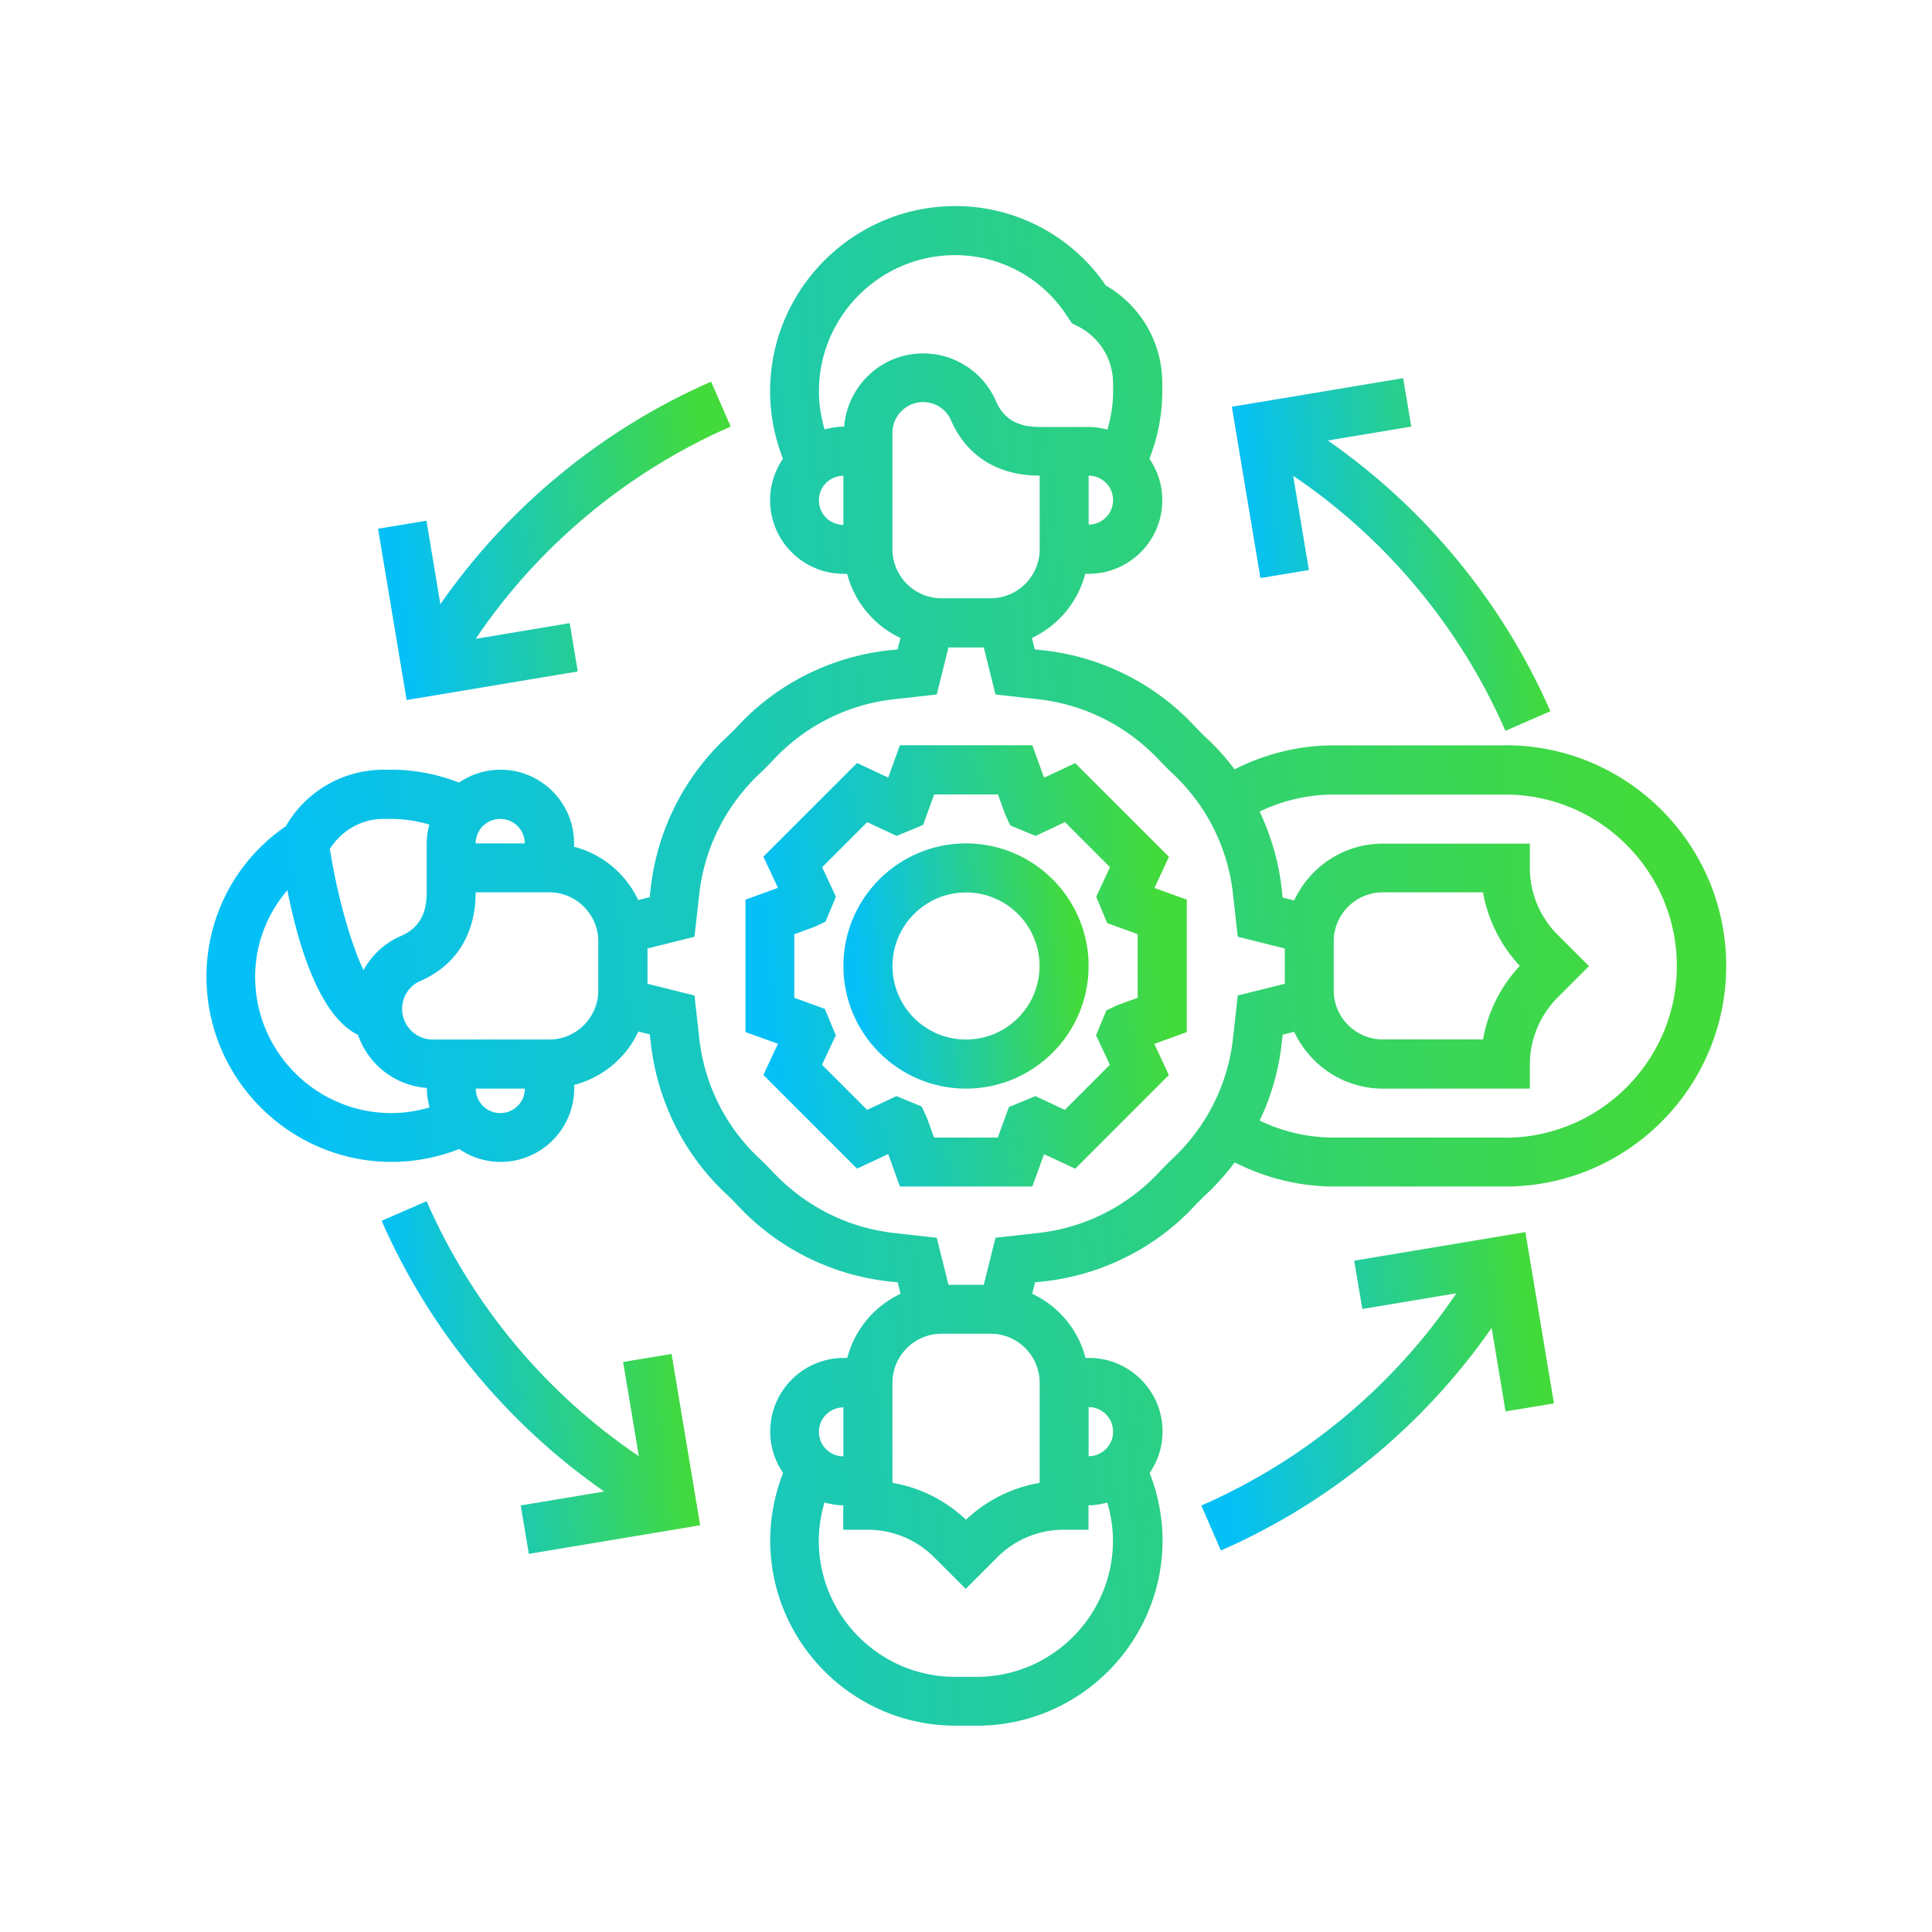 <svg xmlns="http://www.w3.org/2000/svg" xmlns:xlink="http://www.w3.org/1999/xlink" viewBox="0 0 150 150"><defs><linearGradient id="a" x1="290.65" x2="321.35" y1="-245.47" y2="-242.53" gradientTransform="matrix(1 0 0 -1 -231 -169)" gradientUnits="userSpaceOnUse"><stop offset="0" stop-color="#05c0f7"/><stop offset="1" stop-color="#43da3b"/></linearGradient><linearGradient xlink:href="#a" id="b" x1="297.47" x2="314.53" y1="-244.81" y2="-243.19"/><linearGradient xlink:href="#a" id="c" x1="253.11" x2="358.89" y1="-249.05" y2="-238.95"/><linearGradient xlink:href="#a" id="d" x1="325.71" x2="350.2" y1="-278.27" y2="-275.68"/><linearGradient xlink:href="#a" id="e" x1="327.95" x2="350.14" y1="-213.41" y2="-211.5"/><linearGradient xlink:href="#a" id="f" x1="261.8" x2="286.29" y1="-212.32" y2="-209.73"/><linearGradient xlink:href="#a" id="g" x1="261.86" x2="284.05" y1="-276.5" y2="-274.59"/></defs><path d="M0 0h150v150H0z" style="fill:none"/><path d="m90.75 66.52-7.27-7.27-2.42 1.13-.91-2.52H69.87l-.91 2.51-2.42-1.13-7.27 7.27 1.13 2.42-2.52.92v10.28l2.52.91-1.13 2.42 7.27 7.27 2.42-1.13.91 2.52h10.28l.91-2.51 2.42 1.13 7.27-7.27-1.13-2.42 2.52-.92V69.85l-2.51-.91 1.13-2.42Zm-2.43 10.95-1.57.57-.85.4-.8 1.94 1.07 2.29-3.5 3.5-2.28-1.07-2.06.85-.86 2.37h-4.95l-.57-1.57-.39-.84-1.96-.81-2.28 1.07-3.5-3.5 1.07-2.29-.85-2.05-2.37-.86v-4.94l1.57-.57.85-.4.81-1.94-1.07-2.29 3.5-3.5 2.28 1.07 2.06-.85.86-2.37h4.95l.57 1.57.39.84 1.96.81 2.28-1.07 3.5 3.5-1.07 2.29.85 2.05 2.37.86v4.94Z" style="fill:url(#a)"/><path d="M75 65.48c-5.25 0-9.52 4.27-9.52 9.52s4.27 9.52 9.52 9.52 9.52-4.27 9.52-9.52-4.27-9.52-9.52-9.52Zm0 15.23c-3.15 0-5.71-2.56-5.71-5.71s2.56-5.71 5.71-5.71 5.71 2.56 5.71 5.71-2.56 5.71-5.71 5.71Z" style="fill:url(#b)"/><path d="M116.87 57.87h-13.32c-2.7 0-5.32.66-7.7 1.86-.7-.94-1.5-1.82-2.37-2.61l-.53-.53c-3.1-3.42-7.34-5.59-11.93-6.1l-.68-.07-.22-.89a7.64 7.64 0 0 0 4.14-4.98h.27c3.15 0 5.71-2.56 5.71-5.71 0-1.2-.37-2.3-1-3.22.65-1.66 1-3.44 1-5.23v-.62c0-3.17-1.67-6.04-4.39-7.61A14.114 14.114 0 0 0 74.18 16c-7.93 0-14.39 6.46-14.39 14.39 0 1.79.35 3.57 1 5.23-.63.92-1 2.02-1 3.22 0 3.15 2.56 5.71 5.71 5.71h.27a7.64 7.64 0 0 0 4.14 4.98l-.22.89-.68.07c-4.59.51-8.83 2.68-11.86 6.03l-.53.53c-3.42 3.1-5.59 7.34-6.1 11.93l-.08.68-.89.22a7.64 7.64 0 0 0-4.98-4.14v-.27c0-3.15-2.56-5.71-5.71-5.71-1.19 0-2.3.37-3.22 1-1.67-.65-3.45-1-5.23-1h-.61c-3.17 0-6.04 1.67-7.61 4.39a14.114 14.114 0 0 0-6.16 11.67c0 7.93 6.45 14.39 14.39 14.39 1.79 0 3.57-.35 5.23-1 .92.63 2.03 1 3.22 1 3.15 0 5.71-2.56 5.71-5.71v-.27c2.21-.57 4.03-2.1 4.98-4.14l.89.22.08.68c.51 4.59 2.68 8.83 6.03 11.87l.53.53c3.1 3.42 7.34 5.59 11.93 6.1l.68.07.22.89a7.64 7.64 0 0 0-4.14 4.98h-.27c-3.15 0-5.71 2.56-5.71 5.71 0 1.2.37 2.3 1 3.22-.65 1.66-1 3.44-1 5.23 0 7.93 6.45 14.39 14.39 14.39h1.68c7.93 0 14.39-6.46 14.39-14.39 0-1.79-.35-3.57-1-5.23.63-.92 1-2.02 1-3.22 0-3.15-2.56-5.71-5.71-5.71h-.27a7.584 7.584 0 0 0-4.14-4.98l.22-.89.68-.07c4.59-.51 8.83-2.68 11.86-6.03l.53-.53c.9-.82 1.71-1.72 2.43-2.68 2.38 1.2 5.01 1.87 7.71 1.87h13.32c9.44 0 17.13-7.68 17.13-17.13s-7.68-17.13-17.13-17.13ZM84.52 40.74v-3.81a1.9 1.9 0 1 1 0 3.8Zm-20.94-1.9c0-1.05.85-1.9 1.9-1.9v3.81a1.9 1.9 0 0 1-1.9-1.9Zm1.95-5.71h-.05c-.51 0-.99.09-1.46.21-.28-.96-.44-1.95-.44-2.95 0-5.84 4.75-10.58 10.58-10.58 3.46 0 6.68 1.72 8.6 4.6l.45.68.45.23c1.7.85 2.76 2.56 2.76 4.46v.62c0 1-.16 1.99-.44 2.96a5.48 5.48 0 0 0-1.46-.21h-3.81c-1.72 0-2.8-.64-3.39-2.02a6.147 6.147 0 0 0-5.65-3.69c-3.25 0-5.89 2.53-6.13 5.71Zm3.76.47c0-1.31 1.07-2.38 2.38-2.38.94 0 1.79.55 2.16 1.4 1.2 2.78 3.65 4.31 6.89 4.31v5.71c0 2.1-1.71 3.81-3.81 3.81H73.1c-2.1 0-3.81-1.71-3.81-3.81V33.6ZM38.84 63.58c1.05 0 1.9.85 1.9 1.9h-3.81c0-1.05.86-1.9 1.9-1.9Zm-9.07 0h.61c1 0 2 .16 2.96.44-.13.47-.21.96-.21 1.46v3.81c0 1.72-.64 2.8-2.02 3.39-1.26.54-2.25 1.49-2.89 2.64-.97-2.03-2.02-5.7-2.61-9.41.91-1.43 2.44-2.33 4.17-2.33Zm-9.96 12.26c0-2.5.91-4.87 2.5-6.72.91 4.58 2.58 9.82 5.48 11.22a6.147 6.147 0 0 0 5.35 4.13v.05c0 .51.09.99.21 1.46-.96.28-1.95.44-2.96.44-5.83 0-10.58-4.75-10.58-10.58Zm19.03 10.58a1.9 1.9 0 0 1-1.9-1.9h3.81c0 1.05-.86 1.9-1.9 1.9Zm7.61-9.52c0 2.1-1.71 3.81-3.81 3.81H33.6c-1.31 0-2.38-1.07-2.38-2.38 0-.94.55-1.79 1.4-2.16 2.78-1.2 4.31-3.65 4.31-6.89h5.71c2.1 0 3.81 1.71 3.81 3.81v3.81Zm19.03 32.36v3.81a1.9 1.9 0 1 1 0-3.8Zm20.94 1.9c0 1.05-.86 1.9-1.9 1.9v-3.81c1.05 0 1.9.85 1.9 1.9Zm-3.81 7.61h1.9v-1.9c.51 0 .99-.09 1.46-.21.28.96.44 1.95.44 2.95 0 5.83-4.75 10.58-10.58 10.58h-1.68c-5.83 0-10.58-4.75-10.58-10.58 0-1 .16-1.99.44-2.96.47.13.96.22 1.46.22v1.9h1.9c1.94 0 3.78.76 5.15 2.13l2.46 2.46 2.46-2.46a7.231 7.231 0 0 1 5.15-2.13Zm-1.9-3.64c-2.14.37-4.11 1.35-5.71 2.86-1.6-1.51-3.57-2.5-5.71-2.86v-7.77c0-2.1 1.71-3.81 3.81-3.81h3.81c2.1 0 3.81 1.71 3.81 3.81v7.77Zm10.08-24.94-.66.67a15.083 15.083 0 0 1-9.53 4.87l-3.31.37-.91 3.65h-2.74l-.91-3.65-3.31-.37c-3.67-.41-7.05-2.14-9.6-4.94l-.66-.66a15.036 15.036 0 0 1-4.87-9.53l-.37-3.31-3.65-.91v-2.74l3.65-.91.37-3.31c.41-3.67 2.14-7.05 4.94-9.59l.66-.67c2.48-2.73 5.86-4.47 9.53-4.87l3.31-.37.91-3.65h2.74l.91 3.65 3.31.37c3.67.41 7.05 2.14 9.6 4.94l.66.66c2.74 2.48 4.47 5.86 4.87 9.53l.37 3.31 3.65.91v2.74l-3.65.91-.37 3.31c-.4 3.67-2.13 7.05-4.94 9.59Zm26.08-1.87h-13.32c-2.01 0-3.97-.46-5.75-1.32a18.74 18.74 0 0 0 1.71-5.99l.08-.68.89-.22c1.22 2.59 3.83 4.41 6.88 4.41h11.42v-1.9c0-1.92.78-3.79 2.13-5.15l2.46-2.46-2.46-2.46a7.315 7.315 0 0 1-2.13-5.15v-1.9h-11.42c-3.05 0-5.67 1.81-6.88 4.41l-.89-.22-.08-.68c-.23-2.1-.83-4.12-1.71-6a13.24 13.24 0 0 1 5.75-1.32h13.32c7.35 0 13.32 5.98 13.32 13.32s-5.98 13.32-13.32 13.32ZM103.55 76.9v-3.81c0-2.1 1.71-3.81 3.81-3.81h7.78c.38 2.13 1.37 4.13 2.86 5.71a11.206 11.206 0 0 0-2.86 5.71h-7.78c-2.1 0-3.81-1.71-3.81-3.81Z" style="fill:url(#c)"/><path d="m105.14 97.87.63 3.76 7.3-1.22c-4.84 7.18-11.74 12.96-19.8 16.48l1.52 3.49c8.5-3.72 15.8-9.77 21.02-17.28l1.08 6.48 3.76-.62-2.22-13.3-13.3 2.22Z" style="fill:url(#d)"/><path d="m101.62 44.24-1.22-7.3c7.18 4.84 12.96 11.74 16.48 19.8l3.49-1.52c-3.72-8.5-9.77-15.8-17.28-21.02l6.48-1.08-.63-3.76-13.3 2.22 2.22 13.3 3.75-.62Z" style="fill:url(#e)"/><path d="m44.86 52.14-.63-3.76-7.3 1.22c4.84-7.18 11.74-12.96 19.8-16.48l-1.52-3.49c-8.5 3.72-15.8 9.77-21.02 17.28l-1.08-6.48-3.76.62 2.22 13.3 13.3-2.22Z" style="fill:url(#f)"/><path d="m48.38 105.76 1.22 7.3c-7.18-4.84-12.96-11.74-16.48-19.8l-3.49 1.52c3.72 8.5 9.77 15.8 17.28 21.02l-6.48 1.08.63 3.76 13.3-2.22-2.22-13.3-3.75.62Z" style="fill:url(#g)"/></svg>
